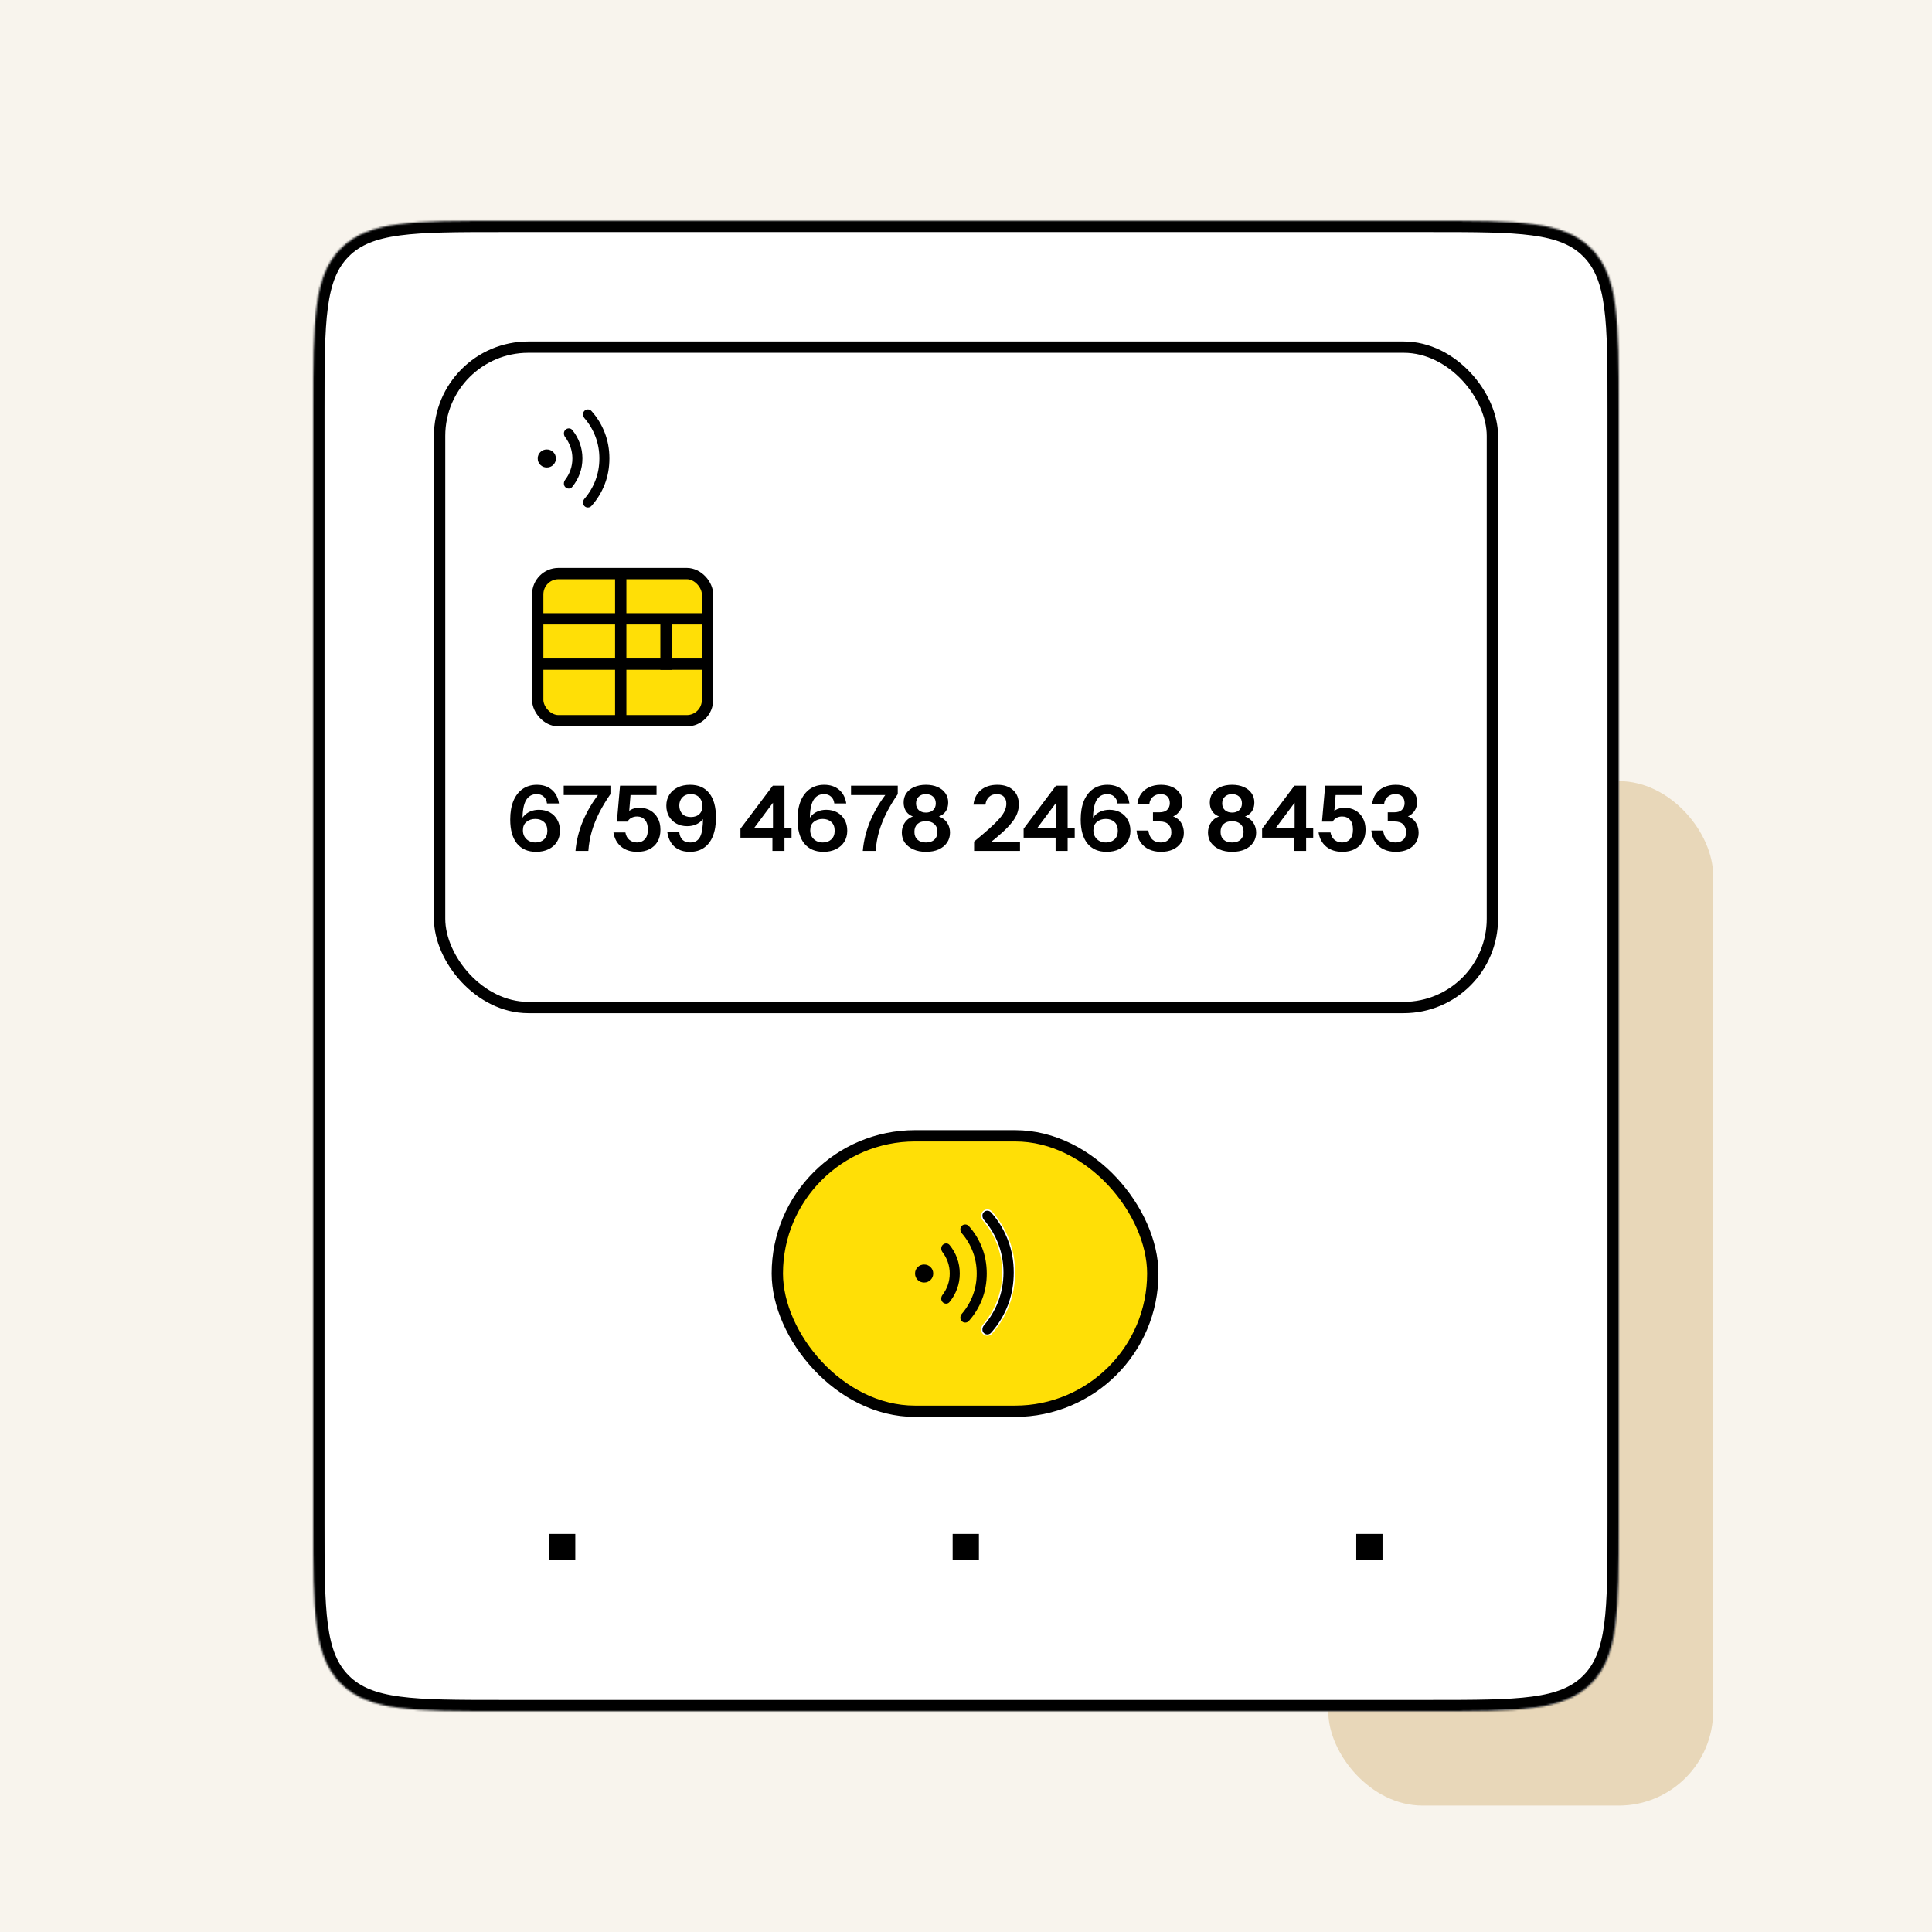<?xml version="1.0" encoding="utf-8"?>
<svg xmlns="http://www.w3.org/2000/svg" fill="none" height="1024" viewBox="0 0 1024 1024" width="1024">
<rect fill="#F8F4ED" height="1024" width="1024"/>
<rect fill="#E8D7B9" height="543" rx="50" width="204" x="704" y="414"/>
<mask fill="white" id="path-2-inside-1_222_887">
<path d="M166 217C166 169.86 166 146.289 180.645 131.645C195.289 117 218.86 117 266 117H758C805.14 117 828.711 117 843.355 131.645C858 146.289 858 169.86 858 217V807C858 854.14 858 877.711 843.355 892.355C828.711 907 805.14 907 758 907H266C218.86 907 195.289 907 180.645 892.355C166 877.711 166 854.14 166 807V217Z"/>
</mask>
<path d="M166 217C166 169.86 166 146.289 180.645 131.645C195.289 117 218.86 117 266 117H758C805.14 117 828.711 117 843.355 131.645C858 146.289 858 169.86 858 217V807C858 854.14 858 877.711 843.355 892.355C828.711 907 805.14 907 758 907H266C218.86 907 195.289 907 180.645 892.355C166 877.711 166 854.14 166 807V217Z" fill="white"/>
<path d="M180.645 892.355L184.887 888.113L180.645 892.355ZM843.355 892.355L839.113 888.113L843.355 892.355ZM843.355 131.645L839.113 135.887L839.113 135.887L843.355 131.645ZM180.645 131.645L176.402 127.402L180.645 131.645ZM266 117V123H758V117V111H266V117ZM858 217H852V807H858H864V217H858ZM758 907V901H266V907V913H758V907ZM166 807H172V217H166H160V807H166ZM266 907V901C242.26 901 225.059 900.987 211.936 899.223C198.986 897.482 190.909 894.134 184.887 888.113L180.645 892.355L176.402 896.598C185.025 905.221 196.056 909.196 210.337 911.116C224.445 913.013 242.599 913 266 913V907ZM166 807H160C160 830.401 159.987 848.555 161.884 862.663C163.804 876.944 167.779 887.975 176.402 896.598L180.645 892.355L184.887 888.113C178.866 882.091 175.518 874.014 173.777 861.064C172.013 847.941 172 830.74 172 807H166ZM858 807H852C852 830.74 851.987 847.941 850.223 861.064C848.482 874.014 845.134 882.091 839.113 888.113L843.355 892.355L847.598 896.598C856.221 887.975 860.196 876.944 862.116 862.663C864.013 848.555 864 830.401 864 807H858ZM758 907V913C781.401 913 799.555 913.013 813.663 911.116C827.944 909.196 838.975 905.221 847.598 896.598L843.355 892.355L839.113 888.113C833.091 894.134 825.014 897.482 812.064 899.223C798.941 900.987 781.74 901 758 901V907ZM758 117V123C781.74 123 798.941 123.013 812.064 124.777C825.014 126.518 833.091 129.866 839.113 135.887L843.355 131.645L847.598 127.402C838.975 118.779 827.944 114.804 813.663 112.884C799.555 110.987 781.401 111 758 111V117ZM858 217H864C864 193.599 864.013 175.445 862.116 161.337C860.196 147.056 856.221 136.025 847.598 127.402L843.355 131.645L839.113 135.887C845.134 141.909 848.482 149.986 850.223 162.936C851.987 176.059 852 193.26 852 217H858ZM266 117V111C242.599 111 224.445 110.987 210.337 112.884C196.056 114.804 185.025 118.779 176.402 127.402L180.645 131.645L184.887 135.887C190.909 129.866 198.986 126.518 211.936 124.777C225.059 123.013 242.26 123 266 123V117ZM166 217H172C172 193.26 172.013 176.059 173.777 162.936C175.518 149.986 178.866 141.909 184.887 135.887L180.645 131.645L176.402 127.402C167.779 136.025 163.804 147.056 161.884 161.337C159.987 175.445 160 193.599 160 217H166Z" fill="black" mask="url(#path-2-inside-1_222_887)"/>
<rect fill="#FFDF06" height="146" rx="73" stroke="black" stroke-width="6" width="199" x="412" y="602"/>
<path d="M486.396 671.61C485.465 672.533 485 673.663 485 675C485 676.337 485.465 677.467 486.396 678.39C487.326 679.313 488.465 679.774 489.813 679.774C491.161 679.774 492.3 679.313 493.23 678.39C494.16 677.467 494.626 676.337 494.626 675C494.626 673.663 494.16 672.533 493.23 671.61C492.3 670.687 491.161 670.226 489.813 670.226C488.465 670.226 487.326 670.687 486.396 671.61ZM507.268 683.128C508.222 680.574 508.698 677.864 508.698 675C508.698 672.136 508.228 669.426 507.287 666.872C506.345 664.318 505.033 662.011 503.349 659.95C502.891 659.359 502.297 659.059 501.568 659.051C500.839 659.044 500.209 659.292 499.678 659.795C499.17 660.298 498.908 660.917 498.891 661.652C498.874 662.388 499.083 663.051 499.517 663.642C500.718 665.2 501.662 666.946 502.35 668.88C503.037 670.814 503.381 672.854 503.381 675C503.381 677.146 503.037 679.186 502.35 681.12C501.662 683.054 500.718 684.8 499.517 686.358C499.083 686.949 498.868 687.612 498.873 688.348C498.878 689.083 499.133 689.702 499.641 690.205C500.172 690.732 500.802 690.986 501.531 690.966C502.26 690.947 502.854 690.641 503.312 690.05C504.996 687.989 506.315 685.682 507.268 683.128Z" fill="black"/>
<path d="M520.522 688.67C522.174 684.422 523 679.865 523 675C523 670.135 522.174 665.578 520.522 661.33C518.87 657.081 516.555 653.284 513.575 649.937C513.068 649.346 512.44 649.035 511.692 649.003C510.943 648.971 510.303 649.219 509.771 649.746C509.249 650.264 508.997 650.895 509.015 651.638C509.033 652.38 509.291 653.055 509.789 653.661C512.286 656.544 514.226 659.802 515.608 663.435C516.991 667.068 517.683 670.923 517.683 675C517.683 679.077 516.991 682.932 515.608 686.565C514.226 690.198 512.286 693.456 509.789 696.339C509.291 696.945 509.033 697.62 509.015 698.362C508.997 699.105 509.249 699.736 509.771 700.254C510.303 700.781 510.943 701.029 511.692 700.997C512.44 700.965 513.068 700.654 513.575 700.063C516.555 696.716 518.87 692.919 520.522 688.67Z" fill="black"/>
<path d="M537.65 674.5C537.65 680.339 536.722 685.826 534.868 690.964L534.485 691.987C532.506 697.083 529.782 701.671 526.312 705.751L525.608 706.56L525.604 706.564C525.049 707.212 524.383 707.565 523.592 707.637L523.432 707.646C522.619 707.681 521.928 707.434 521.338 706.9L521.221 706.79C520.618 706.191 520.33 705.472 520.352 704.61L520.372 704.286C520.452 703.541 520.746 702.856 521.263 702.224C524.3 698.712 526.703 694.771 528.47 690.404L528.814 689.525C530.61 684.803 531.507 679.793 531.507 674.5C531.507 669.537 530.719 664.824 529.141 660.363L528.814 659.475C527.02 654.756 524.503 650.521 521.263 646.775C520.672 646.053 520.373 645.26 520.352 644.39L520.357 644.073C520.4 643.453 520.616 642.912 521.01 642.44L521.221 642.21C521.797 641.638 522.474 641.353 523.271 641.35L523.432 641.354C524.24 641.388 524.922 641.701 525.492 642.31L525.604 642.436L525.608 642.44C529.177 646.453 532.001 650.972 534.079 656L534.485 657.013C536.595 662.444 537.65 668.272 537.65 674.5Z" fill="black" stroke="white" stroke-width="0.7"/>
<rect fill="white" height="350" rx="47" stroke="black" stroke-width="6" width="558" x="233" y="184"/>
<path d="M284.156 451.48C279.772 451.48 276.38 450.008 273.98 447.064C271.612 444.088 270.428 439.864 270.428 434.392C270.428 430.552 270.988 427.256 272.108 424.504C273.26 421.752 274.892 419.64 277.004 418.168C279.148 416.696 281.66 415.96 284.54 415.96C287.772 415.96 290.412 416.84 292.46 418.6C294.508 420.328 295.772 422.744 296.252 425.848H289.916C289.724 424.248 289.132 423.032 288.14 422.2C287.18 421.336 285.964 420.904 284.492 420.904C281.996 420.904 280.108 421.976 278.828 424.12C277.58 426.264 276.956 429.56 276.956 434.008V437.128L275.612 436.696C275.932 435.16 276.556 433.832 277.484 432.712C278.412 431.592 279.58 430.728 280.988 430.12C282.396 429.512 283.948 429.208 285.644 429.208C287.852 429.208 289.788 429.672 291.452 430.6C293.116 431.528 294.412 432.824 295.34 434.488C296.3 436.12 296.78 438.056 296.78 440.296C296.78 442.536 296.252 444.504 295.196 446.2C294.14 447.864 292.668 449.16 290.78 450.088C288.892 451.016 286.684 451.48 284.156 451.48ZM283.82 446.536C285.644 446.536 287.148 445.992 288.332 444.904C289.516 443.816 290.108 442.28 290.108 440.296C290.108 438.28 289.516 436.744 288.332 435.688C287.148 434.6 285.612 434.056 283.724 434.056C281.868 434.056 280.3 434.584 279.02 435.64C277.772 436.664 277.148 438.152 277.148 440.104C277.148 441.416 277.452 442.568 278.06 443.56C278.668 444.52 279.468 445.256 280.46 445.768C281.484 446.28 282.604 446.536 283.82 446.536ZM305.019 451C305.499 445.528 306.827 440.216 309.003 435.064C311.179 429.912 314.107 424.984 317.787 420.28L317.883 421.384H298.779V416.44H323.547V420.904C321.243 424.232 319.259 427.528 317.595 430.792C315.963 434.024 314.651 437.304 313.659 440.632C312.699 443.96 312.091 447.416 311.835 451H305.019ZM337.759 451.48C334.271 451.48 331.423 450.568 329.215 448.744C327.007 446.92 325.647 444.408 325.135 441.208H331.471C331.759 442.904 332.463 444.216 333.583 445.144C334.735 446.072 336.079 446.536 337.615 446.536C339.311 446.536 340.687 445.976 341.743 444.856C342.831 443.736 343.375 442.008 343.375 439.672C343.375 437.4 342.847 435.688 341.791 434.536C340.767 433.352 339.391 432.76 337.663 432.76C336.543 432.76 335.535 433 334.639 433.48C333.743 433.96 333.071 434.632 332.623 435.496H326.959L328.639 416.44H347.983V421.384H331.183L334.255 420.52L333.295 432.376L331.375 432.04C332.143 430.856 333.135 429.912 334.351 429.208C335.567 428.504 337.103 428.152 338.959 428.152C341.167 428.152 343.087 428.632 344.719 429.592C346.383 430.552 347.679 431.896 348.607 433.624C349.567 435.32 350.047 437.368 350.047 439.768C350.047 442.232 349.535 444.344 348.511 446.104C347.487 447.832 346.063 449.16 344.239 450.088C342.415 451.016 340.255 451.48 337.759 451.48ZM365.653 451.48C363.317 451.48 361.301 451.048 359.605 450.184C357.909 449.32 356.565 448.088 355.573 446.488C354.581 444.888 353.941 443 353.653 440.824H359.989C360.181 442.776 360.773 444.216 361.765 445.144C362.757 446.072 364.117 446.536 365.845 446.536C367.061 446.536 368.101 446.296 368.965 445.816C369.829 445.304 370.533 444.536 371.077 443.512C371.621 442.456 372.005 441.096 372.229 439.432C372.485 437.768 372.613 435.768 372.613 433.432V430.312L374.293 430.408C373.973 431.912 373.349 433.224 372.421 434.344C371.493 435.464 370.325 436.344 368.917 436.984C367.509 437.592 365.941 437.896 364.213 437.896C362.037 437.896 360.117 437.432 358.453 436.504C356.821 435.576 355.525 434.296 354.565 432.664C353.637 431.032 353.173 429.16 353.173 427.048C353.173 424.808 353.701 422.872 354.757 421.24C355.813 419.576 357.285 418.28 359.173 417.352C361.061 416.424 363.253 415.96 365.749 415.96C370.197 415.96 373.589 417.448 375.925 420.424C378.293 423.368 379.477 427.672 379.477 433.336C379.477 437.144 378.933 440.408 377.845 443.128C376.789 445.816 375.221 447.88 373.141 449.32C371.093 450.76 368.597 451.48 365.653 451.48ZM366.181 433.048C368.101 433.048 369.605 432.52 370.693 431.464C371.781 430.408 372.325 429 372.325 427.24C372.325 426.024 372.069 424.936 371.557 423.976C371.077 423.016 370.373 422.264 369.445 421.72C368.517 421.176 367.413 420.904 366.133 420.904C364.245 420.904 362.757 421.48 361.669 422.632C360.581 423.752 360.037 425.208 360.037 427C360.037 428.76 360.565 430.216 361.621 431.368C362.709 432.488 364.229 433.048 366.181 433.048ZM409.405 451V441.88L409.693 440.92V421.192L412.093 422.248L397.885 441.304L395.149 439.048H419.533V443.992H392.461V439.24L409.597 416.44H415.789V451H409.405ZM436.44 451.48C432.056 451.48 428.664 450.008 426.264 447.064C423.896 444.088 422.712 439.864 422.712 434.392C422.712 430.552 423.272 427.256 424.392 424.504C425.544 421.752 427.176 419.64 429.288 418.168C431.432 416.696 433.944 415.96 436.824 415.96C440.056 415.96 442.696 416.84 444.744 418.6C446.792 420.328 448.056 422.744 448.536 425.848H442.2C442.008 424.248 441.416 423.032 440.424 422.2C439.464 421.336 438.248 420.904 436.776 420.904C434.28 420.904 432.392 421.976 431.112 424.12C429.864 426.264 429.24 429.56 429.24 434.008V437.128L427.896 436.696C428.216 435.16 428.84 433.832 429.768 432.712C430.696 431.592 431.864 430.728 433.272 430.12C434.68 429.512 436.232 429.208 437.928 429.208C440.136 429.208 442.072 429.672 443.736 430.6C445.4 431.528 446.696 432.824 447.624 434.488C448.584 436.12 449.064 438.056 449.064 440.296C449.064 442.536 448.536 444.504 447.48 446.2C446.424 447.864 444.952 449.16 443.064 450.088C441.176 451.016 438.968 451.48 436.44 451.48ZM436.104 446.536C437.928 446.536 439.432 445.992 440.616 444.904C441.8 443.816 442.392 442.28 442.392 440.296C442.392 438.28 441.8 436.744 440.616 435.688C439.432 434.6 437.896 434.056 436.008 434.056C434.152 434.056 432.584 434.584 431.304 435.64C430.056 436.664 429.432 438.152 429.432 440.104C429.432 441.416 429.736 442.568 430.344 443.56C430.952 444.52 431.752 445.256 432.744 445.768C433.768 446.28 434.888 446.536 436.104 446.536ZM457.303 451C457.783 445.528 459.111 440.216 461.287 435.064C463.463 429.912 466.391 424.984 470.071 420.28L470.167 421.384H451.063V416.44H475.831V420.904C473.527 424.232 471.543 427.528 469.879 430.792C468.247 434.024 466.935 437.304 465.943 440.632C464.983 443.96 464.375 447.416 464.119 451H457.303ZM490.801 451.48C488.241 451.48 486.001 451.048 484.081 450.184C482.161 449.32 480.657 448.136 479.569 446.632C478.513 445.096 477.985 443.336 477.985 441.352C477.985 439.624 478.369 438.072 479.137 436.696C479.905 435.32 480.945 434.248 482.257 433.48C483.601 432.68 485.137 432.28 486.865 432.28L487.393 433.288C485.665 433.288 484.161 432.968 482.881 432.328C481.601 431.656 480.625 430.728 479.953 429.544C479.281 428.328 478.945 426.936 478.945 425.368C478.945 423.48 479.425 421.832 480.385 420.424C481.377 419.016 482.753 417.928 484.513 417.16C486.305 416.36 488.385 415.96 490.753 415.96C493.153 415.96 495.233 416.36 496.993 417.16C498.753 417.928 500.113 419.016 501.073 420.424C502.065 421.832 502.561 423.464 502.561 425.32C502.561 426.92 502.225 428.328 501.553 429.544C500.881 430.728 499.905 431.656 498.625 432.328C497.345 432.968 495.825 433.288 494.065 433.288L494.641 432.28C496.369 432.28 497.889 432.68 499.201 433.48C500.545 434.248 501.601 435.32 502.369 436.696C503.137 438.072 503.521 439.624 503.521 441.352C503.521 443.336 502.993 445.096 501.937 446.632C500.881 448.168 499.393 449.368 497.473 450.232C495.585 451.064 493.361 451.48 490.801 451.48ZM490.753 446.536C492.673 446.536 494.161 446.04 495.217 445.048C496.305 444.024 496.849 442.632 496.849 440.872C496.849 439.112 496.289 437.736 495.169 436.744C494.081 435.752 492.609 435.256 490.753 435.256C488.865 435.256 487.377 435.752 486.289 436.744C485.201 437.736 484.657 439.112 484.657 440.872C484.657 442.664 485.201 444.056 486.289 445.048C487.377 446.04 488.865 446.536 490.753 446.536ZM490.753 430.696C492.321 430.696 493.585 430.264 494.545 429.4C495.505 428.504 495.985 427.304 495.985 425.8C495.985 424.264 495.489 423.064 494.497 422.2C493.537 421.336 492.273 420.904 490.705 420.904C489.169 420.904 487.921 421.352 486.961 422.248C486.001 423.112 485.521 424.296 485.521 425.8C485.521 427.304 486.001 428.504 486.961 429.4C487.953 430.264 489.217 430.696 490.753 430.696ZM516.289 451V446.056C519.553 443.368 522.273 441.048 524.449 439.096C526.657 437.112 528.417 435.368 529.729 433.864C531.041 432.36 531.969 430.984 532.513 429.736C533.089 428.456 533.377 427.208 533.377 425.992C533.377 424.392 532.929 423.144 532.033 422.248C531.137 421.352 529.889 420.904 528.289 420.904C526.625 420.904 525.265 421.4 524.209 422.392C523.153 423.352 522.513 424.712 522.289 426.472H515.953C516.305 423.24 517.601 420.68 519.841 418.792C522.081 416.904 524.993 415.96 528.577 415.96C532.129 415.96 534.913 416.888 536.929 418.744C538.977 420.568 540.001 423.112 540.001 426.376C540.001 428.008 539.713 429.592 539.137 431.128C538.593 432.632 537.665 434.216 536.353 435.88C535.073 437.512 533.345 439.32 531.169 441.304C529.025 443.256 526.337 445.48 523.105 447.976L521.617 446.056H540.625V451H516.289ZM559.486 451V441.88L559.774 440.92V421.192L562.174 422.248L547.966 441.304L545.23 439.048H569.614V443.992H542.542V439.24L559.678 416.44H565.87V451H559.486ZM586.521 451.48C582.137 451.48 578.745 450.008 576.345 447.064C573.977 444.088 572.793 439.864 572.793 434.392C572.793 430.552 573.353 427.256 574.473 424.504C575.625 421.752 577.257 419.64 579.369 418.168C581.513 416.696 584.025 415.96 586.905 415.96C590.137 415.96 592.777 416.84 594.825 418.6C596.873 420.328 598.137 422.744 598.617 425.848H592.281C592.089 424.248 591.497 423.032 590.505 422.2C589.545 421.336 588.329 420.904 586.857 420.904C584.361 420.904 582.473 421.976 581.193 424.12C579.945 426.264 579.321 429.56 579.321 434.008V437.128L577.977 436.696C578.297 435.16 578.921 433.832 579.849 432.712C580.777 431.592 581.945 430.728 583.353 430.12C584.761 429.512 586.313 429.208 588.009 429.208C590.217 429.208 592.153 429.672 593.817 430.6C595.481 431.528 596.777 432.824 597.705 434.488C598.665 436.12 599.145 438.056 599.145 440.296C599.145 442.536 598.617 444.504 597.561 446.2C596.505 447.864 595.033 449.16 593.145 450.088C591.257 451.016 589.049 451.48 586.521 451.48ZM586.185 446.536C588.009 446.536 589.513 445.992 590.697 444.904C591.881 443.816 592.473 442.28 592.473 440.296C592.473 438.28 591.881 436.744 590.697 435.688C589.513 434.6 587.977 434.056 586.089 434.056C584.233 434.056 582.665 434.584 581.385 435.64C580.137 436.664 579.513 438.152 579.513 440.104C579.513 441.416 579.817 442.568 580.425 443.56C581.033 444.52 581.833 445.256 582.825 445.768C583.849 446.28 584.969 446.536 586.185 446.536ZM615.372 451.48C613.004 451.48 610.876 451.048 608.988 450.184C607.132 449.32 605.612 448.04 604.428 446.344C603.276 444.648 602.604 442.6 602.412 440.2H608.652C608.94 442.312 609.644 443.896 610.764 444.952C611.884 446.008 613.372 446.536 615.228 446.536C616.892 446.536 618.236 446.072 619.26 445.144C620.316 444.216 620.844 442.888 620.844 441.16C620.844 439.432 620.332 438.04 619.308 436.984C618.316 435.928 616.748 435.4 614.604 435.4H611.1V430.552H614.46C616.348 430.552 617.74 430.104 618.636 429.208C619.564 428.28 620.028 427.096 620.028 425.656C620.028 424.216 619.612 423.064 618.78 422.2C617.98 421.336 616.748 420.904 615.084 420.904C613.548 420.904 612.22 421.368 611.1 422.296C610.012 423.192 609.356 424.536 609.132 426.328H602.796C603.052 424.184 603.708 422.344 604.764 420.808C605.852 419.272 607.292 418.088 609.084 417.256C610.876 416.392 612.94 415.96 615.276 415.96C617.58 415.96 619.58 416.344 621.276 417.112C622.972 417.848 624.284 418.904 625.212 420.28C626.172 421.624 626.652 423.24 626.652 425.128C626.652 426.76 626.284 428.184 625.548 429.4C624.812 430.616 623.852 431.576 622.668 432.28C621.516 432.952 620.3 433.288 619.02 433.288L618.876 432.28C620.668 432.28 622.204 432.696 623.484 433.528C624.764 434.328 625.74 435.416 626.412 436.792C627.116 438.168 627.468 439.72 627.468 441.448C627.468 443.464 626.94 445.24 625.884 446.776C624.86 448.28 623.436 449.448 621.612 450.28C619.788 451.08 617.708 451.48 615.372 451.48ZM653.074 451.48C650.514 451.48 648.274 451.048 646.354 450.184C644.434 449.32 642.93 448.136 641.842 446.632C640.786 445.096 640.258 443.336 640.258 441.352C640.258 439.624 640.642 438.072 641.41 436.696C642.178 435.32 643.218 434.248 644.53 433.48C645.874 432.68 647.41 432.28 649.138 432.28L649.666 433.288C647.938 433.288 646.434 432.968 645.154 432.328C643.874 431.656 642.898 430.728 642.226 429.544C641.554 428.328 641.218 426.936 641.218 425.368C641.218 423.48 641.698 421.832 642.658 420.424C643.65 419.016 645.026 417.928 646.786 417.16C648.578 416.36 650.658 415.96 653.026 415.96C655.426 415.96 657.506 416.36 659.266 417.16C661.026 417.928 662.386 419.016 663.346 420.424C664.338 421.832 664.834 423.464 664.834 425.32C664.834 426.92 664.498 428.328 663.826 429.544C663.154 430.728 662.178 431.656 660.898 432.328C659.618 432.968 658.098 433.288 656.338 433.288L656.914 432.28C658.642 432.28 660.162 432.68 661.474 433.48C662.818 434.248 663.874 435.32 664.642 436.696C665.41 438.072 665.794 439.624 665.794 441.352C665.794 443.336 665.266 445.096 664.21 446.632C663.154 448.168 661.666 449.368 659.746 450.232C657.858 451.064 655.634 451.48 653.074 451.48ZM653.026 446.536C654.946 446.536 656.434 446.04 657.49 445.048C658.578 444.024 659.122 442.632 659.122 440.872C659.122 439.112 658.562 437.736 657.442 436.744C656.354 435.752 654.882 435.256 653.026 435.256C651.138 435.256 649.65 435.752 648.562 436.744C647.474 437.736 646.93 439.112 646.93 440.872C646.93 442.664 647.474 444.056 648.562 445.048C649.65 446.04 651.138 446.536 653.026 446.536ZM653.026 430.696C654.594 430.696 655.858 430.264 656.818 429.4C657.778 428.504 658.258 427.304 658.258 425.8C658.258 424.264 657.762 423.064 656.77 422.2C655.81 421.336 654.546 420.904 652.978 420.904C651.442 420.904 650.194 421.352 649.234 422.248C648.274 423.112 647.794 424.296 647.794 425.8C647.794 427.304 648.274 428.504 649.234 429.4C650.226 430.264 651.49 430.696 653.026 430.696ZM685.889 451V441.88L686.177 440.92V421.192L688.577 422.248L674.369 441.304L671.633 439.048H696.017V443.992H668.945V439.24L686.081 416.44H692.273V451H685.889ZM711.484 451.48C707.996 451.48 705.148 450.568 702.94 448.744C700.732 446.92 699.372 444.408 698.86 441.208H705.196C705.484 442.904 706.188 444.216 707.308 445.144C708.46 446.072 709.804 446.536 711.34 446.536C713.036 446.536 714.412 445.976 715.468 444.856C716.556 443.736 717.1 442.008 717.1 439.672C717.1 437.4 716.572 435.688 715.516 434.536C714.492 433.352 713.116 432.76 711.388 432.76C710.268 432.76 709.26 433 708.364 433.48C707.468 433.96 706.796 434.632 706.348 435.496H700.684L702.364 416.44H721.708V421.384H704.908L707.98 420.52L707.02 432.376L705.1 432.04C705.868 430.856 706.86 429.912 708.076 429.208C709.292 428.504 710.828 428.152 712.684 428.152C714.892 428.152 716.812 428.632 718.444 429.592C720.108 430.552 721.404 431.896 722.332 433.624C723.292 435.32 723.772 437.368 723.772 439.768C723.772 442.232 723.26 444.344 722.236 446.104C721.212 447.832 719.788 449.16 717.964 450.088C716.14 451.016 713.98 451.48 711.484 451.48ZM739.807 451.48C737.439 451.48 735.311 451.048 733.423 450.184C731.567 449.32 730.047 448.04 728.863 446.344C727.711 444.648 727.039 442.6 726.847 440.2H733.087C733.375 442.312 734.079 443.896 735.199 444.952C736.319 446.008 737.807 446.536 739.663 446.536C741.327 446.536 742.671 446.072 743.695 445.144C744.751 444.216 745.279 442.888 745.279 441.16C745.279 439.432 744.767 438.04 743.743 436.984C742.751 435.928 741.183 435.4 739.039 435.4H735.535V430.552H738.895C740.783 430.552 742.175 430.104 743.071 429.208C743.999 428.28 744.463 427.096 744.463 425.656C744.463 424.216 744.047 423.064 743.215 422.2C742.415 421.336 741.183 420.904 739.519 420.904C737.983 420.904 736.655 421.368 735.535 422.296C734.447 423.192 733.791 424.536 733.567 426.328H727.231C727.487 424.184 728.143 422.344 729.199 420.808C730.287 419.272 731.727 418.088 733.519 417.256C735.311 416.392 737.375 415.96 739.711 415.96C742.015 415.96 744.015 416.344 745.711 417.112C747.407 417.848 748.719 418.904 749.647 420.28C750.607 421.624 751.087 423.24 751.087 425.128C751.087 426.76 750.719 428.184 749.983 429.4C749.247 430.616 748.287 431.576 747.103 432.28C745.951 432.952 744.735 433.288 743.455 433.288L743.311 432.28C745.103 432.28 746.639 432.696 747.919 433.528C749.199 434.328 750.175 435.416 750.847 436.792C751.551 438.168 751.903 439.72 751.903 441.448C751.903 443.464 751.375 445.24 750.319 446.776C749.295 448.28 747.871 449.448 746.047 450.28C744.223 451.08 742.143 451.48 739.807 451.48Z" fill="black"/>
<rect fill="#FFDF06" height="78" rx="11" stroke="black" stroke-width="6" width="90" x="285" y="304"/>
<line stroke="black" stroke-width="6" x1="285" x2="375" y1="352" y2="352"/>
<line stroke="black" stroke-width="6" x1="285" x2="375" y1="328" y2="328"/>
<line stroke="black" stroke-width="6" x1="329" x2="329" y1="382" y2="305"/>
<line stroke="black" stroke-width="6" x1="353" x2="353" y1="355" y2="327"/>
<path d="M285 243C285 241.663 285.465 240.533 286.396 239.61C287.326 238.687 288.465 238.226 289.813 238.226C291.161 238.226 292.3 238.687 293.23 239.61C294.16 240.533 294.626 241.663 294.626 243C294.626 244.337 294.16 245.467 293.23 246.39C292.3 247.313 291.161 247.774 289.813 247.774C288.465 247.774 287.326 247.313 286.396 246.39C285.465 245.467 285 244.337 285 243ZM308.698 243C308.698 245.864 308.222 248.574 307.268 251.128C306.315 253.682 304.996 255.989 303.312 258.05C302.854 258.641 302.26 258.947 301.531 258.966C300.802 258.986 300.172 258.732 299.641 258.205C299.133 257.702 298.878 257.083 298.873 256.348C298.868 255.612 299.083 254.949 299.517 254.358C300.718 252.8 301.662 251.054 302.35 249.12C303.037 247.186 303.381 245.146 303.381 243C303.381 240.854 303.037 238.814 302.35 236.88C301.662 234.946 300.718 233.2 299.517 231.642C299.083 231.051 298.874 230.388 298.891 229.652C298.908 228.917 299.17 228.298 299.678 227.795C300.209 227.292 300.839 227.044 301.568 227.051C302.297 227.059 302.891 227.359 303.349 227.95C305.033 230.011 306.345 232.318 307.287 234.872C308.228 237.426 308.698 240.136 308.698 243ZM323 243C323 247.865 322.174 252.422 320.522 256.67C318.87 260.919 316.555 264.716 313.575 268.063C313.068 268.654 312.44 268.965 311.692 268.997C310.943 269.029 310.303 268.781 309.771 268.254C309.249 267.736 308.997 267.105 309.015 266.362C309.033 265.62 309.291 264.945 309.789 264.339C312.286 261.456 314.226 258.198 315.608 254.565C316.991 250.932 317.683 247.077 317.683 243C317.683 238.923 316.991 235.068 315.608 231.435C314.226 227.802 312.286 224.544 309.789 221.661C309.291 221.055 309.033 220.38 309.015 219.638C308.997 218.895 309.249 218.264 309.771 217.746C310.303 217.219 310.943 216.971 311.692 217.003C312.44 217.035 313.068 217.346 313.575 217.937C316.555 221.284 318.87 225.081 320.522 229.33C322.174 233.578 323 238.135 323 243Z" fill="black"/>
<path d="M291 826.824V813H304.92V826.824H291Z" fill="black"/>
<path d="M504.92 826.824V813H518.84V826.824H504.92Z" fill="black"/>
<path d="M718.84 826.824V813H732.76V826.824H718.84Z" fill="black"/>
</svg>